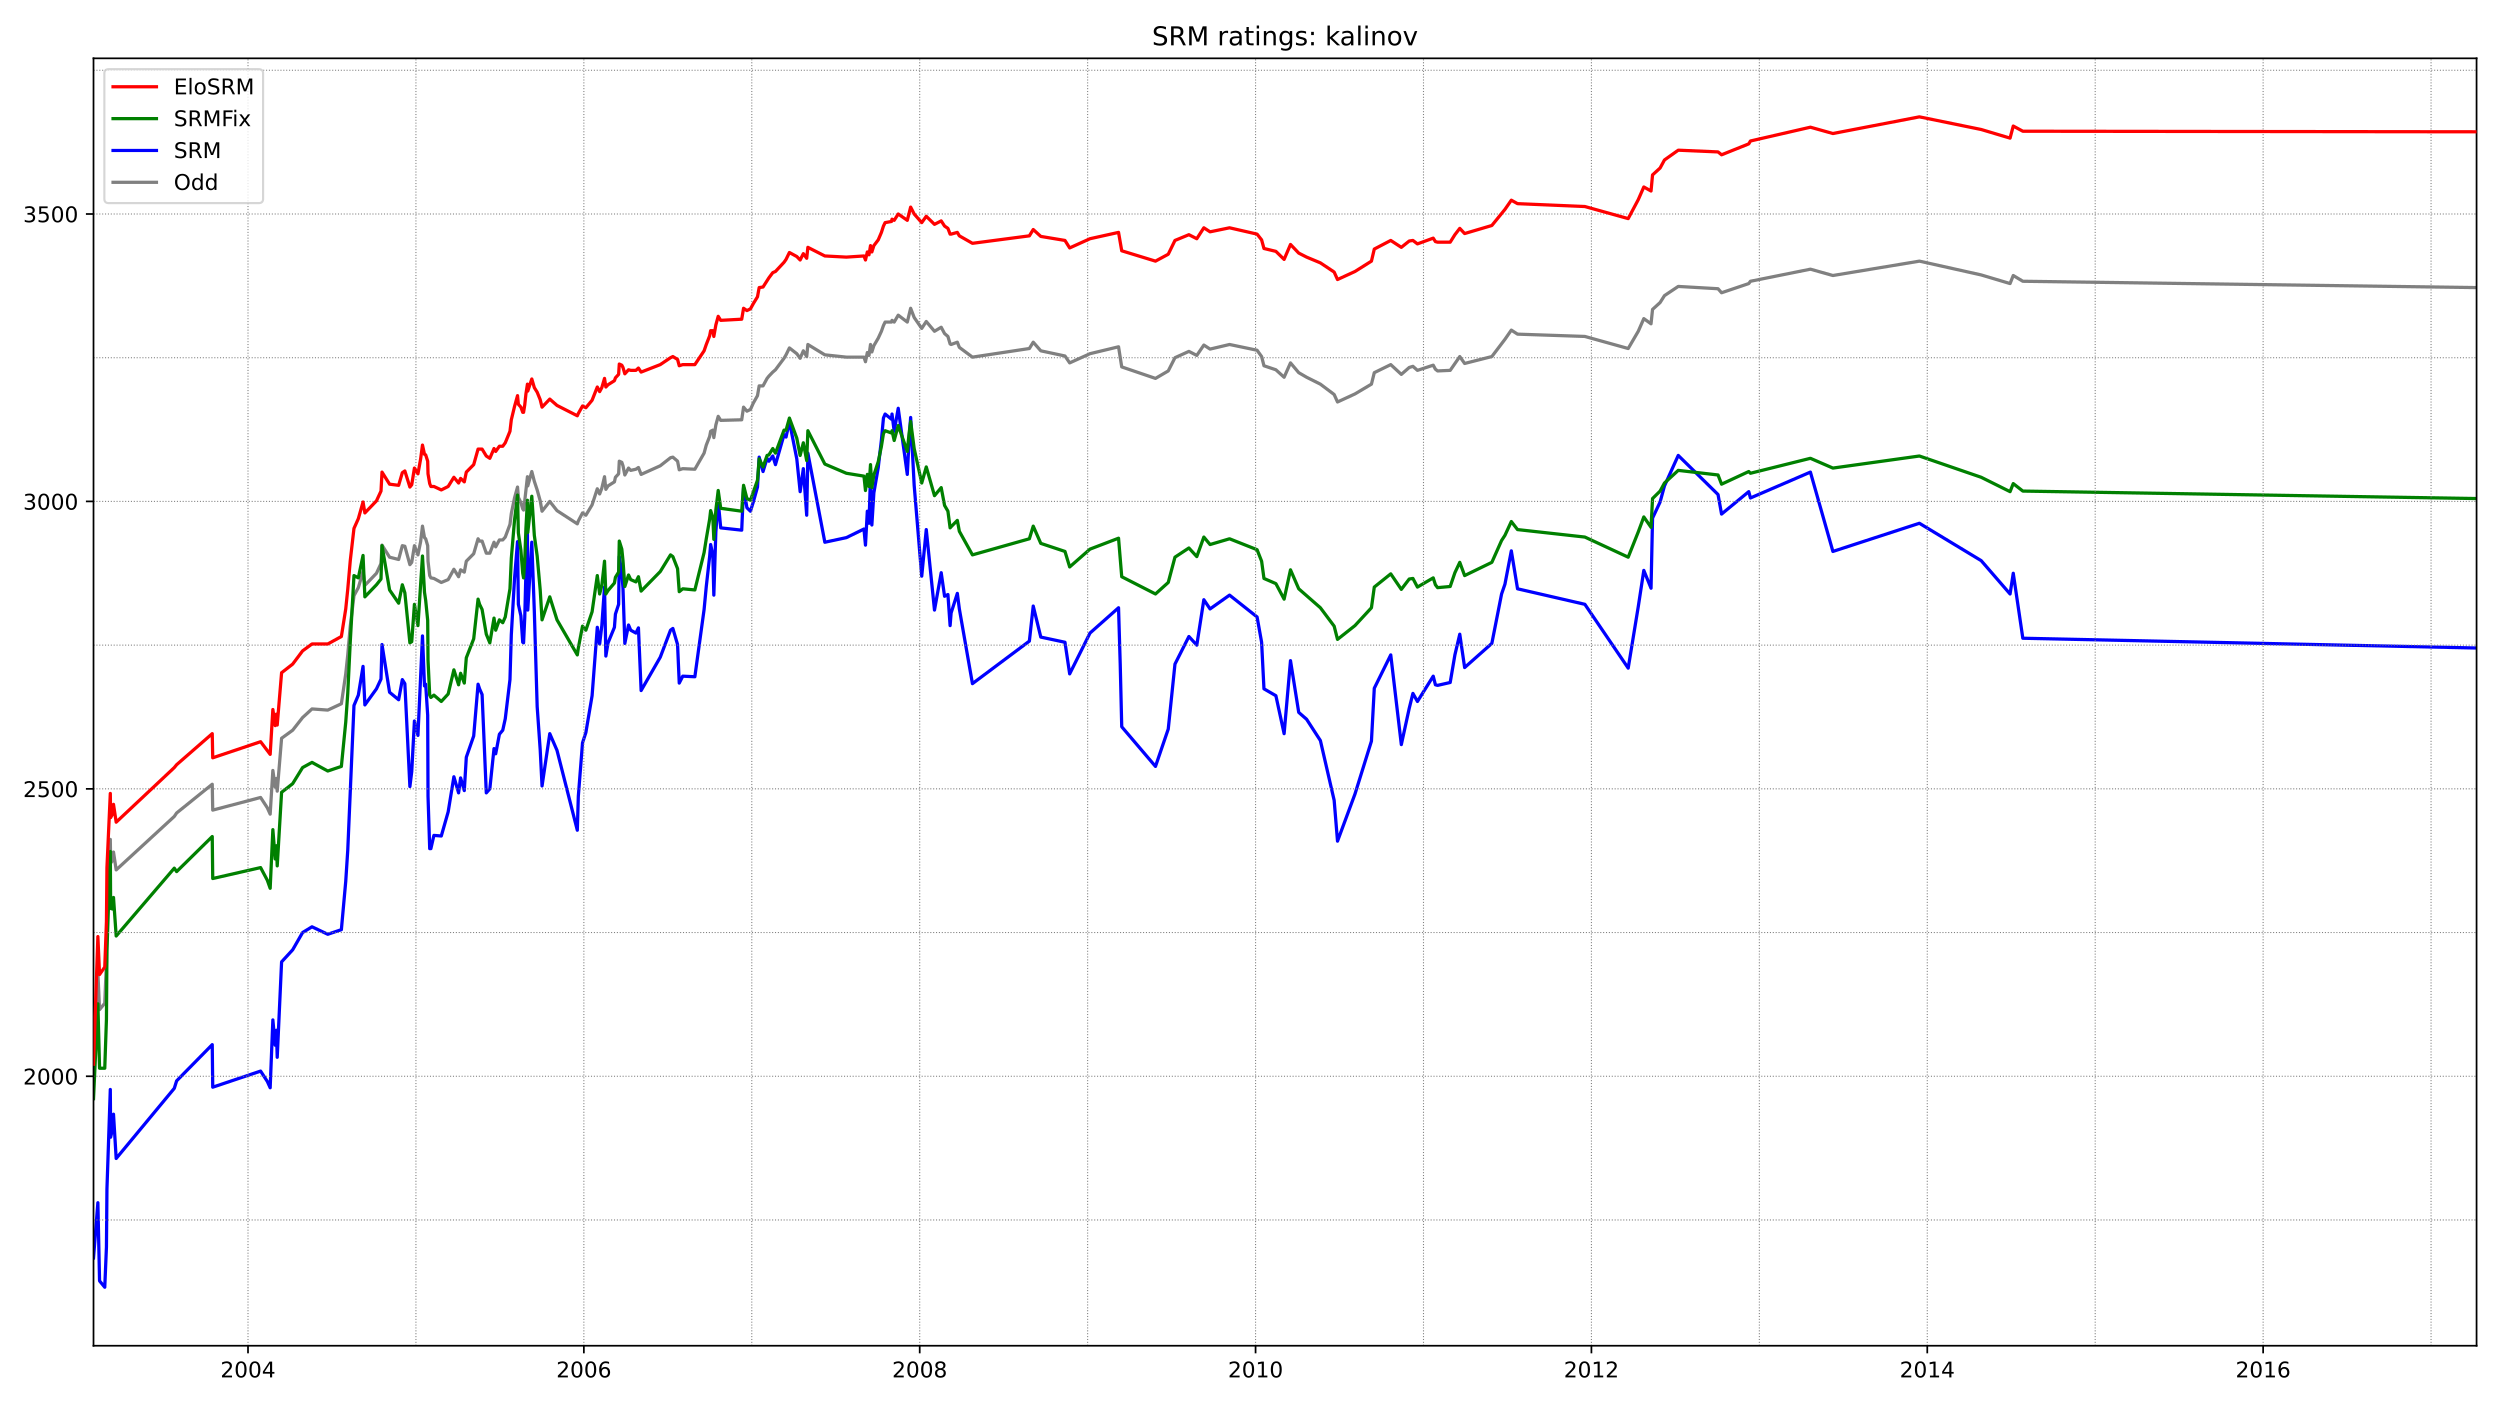 <?xml version="1.0" encoding="utf-8" standalone="no"?>
<!DOCTYPE svg PUBLIC "-//W3C//DTD SVG 1.1//EN"
  "http://www.w3.org/Graphics/SVG/1.1/DTD/svg11.dtd">
<!-- Created with matplotlib (https://matplotlib.org/) -->
<svg height="648pt" version="1.1" viewBox="0 0 1152 648" width="1152pt" xmlns="http://www.w3.org/2000/svg" xmlns:xlink="http://www.w3.org/1999/xlink">
 <defs>
  <style type="text/css">*{stroke-linecap:butt;stroke-linejoin:round;}</style>
 </defs>
 <g id="figure_1">
  <g id="patch_1">
   <path d="M 0 648 
L 1152 648 
L 1152 0 
L 0 0 
z
" style="fill:#ffffff;"/>
  </g>
  <g id="axes_1">
   <g id="patch_2">
    <path d="M 43.09 620.12 
L 1141.2 620.12 
L 1141.2 26.88 
L 43.09 26.88 
z
" style="fill:#ffffff;"/>
   </g>
   <g id="line2d_1">
    <path clip-path="url(#paf751b89f5)" d="M 43.09 497.795 
L 45.102 448.262 
L 45.876 465.214 
L 48.275 462.301 
L 49.048 443.229 
L 49.28 419.919 
L 50.828 386.808 
L 50.983 397.668 
L 51.834 396.609 
L 52.298 392.635 
L 53.536 400.847 
L 80.31 376.212 
L 81.393 374.623 
L 97.798 361.379 
L 98.03 373.299 
L 120.084 367.471 
L 123.179 372.239 
L 124.495 375.153 
L 125.733 355.022 
L 126.816 362.703 
L 127.358 358.73 
L 127.745 364.557 
L 129.756 340.188 
L 134.864 336.479 
L 139.429 330.652 
L 143.762 326.679 
L 151.036 327.208 
L 157.304 324.295 
L 159.316 310.521 
L 160.244 301.779 
L 161.405 288.535 
L 163.108 274.496 
L 165.119 270.788 
L 167.286 263.371 
L 168.137 269.728 
L 173.477 264.165 
L 175.566 259.662 
L 176.03 251.186 
L 179.512 256.749 
L 183.691 257.808 
L 185.393 251.451 
L 186.554 251.716 
L 188.875 260.192 
L 189.726 259.133 
L 190.965 251.451 
L 192.59 255.689 
L 193.828 249.597 
L 194.679 242.445 
L 195.607 247.742 
L 196.149 248.272 
L 197.078 251.451 
L 197.232 258.603 
L 198.006 265.225 
L 198.548 266.284 
L 199.941 266.549 
L 203.346 268.404 
L 206.518 267.079 
L 209.149 262.311 
L 211.316 265.755 
L 212.244 262.576 
L 213.947 263.636 
L 214.875 258.603 
L 218.28 255.159 
L 220.292 248.272 
L 220.988 249.332 
L 222.149 249.332 
L 224.084 254.894 
L 225.709 254.894 
L 227.643 249.862 
L 228.417 251.981 
L 230.119 248.802 
L 231.667 248.802 
L 232.828 247.478 
L 234.994 241.65 
L 235.613 236.617 
L 237.084 229.465 
L 238.476 224.432 
L 238.863 229.2 
L 240.024 231.584 
L 240.875 234.498 
L 241.262 235.028 
L 241.804 230.79 
L 243.042 219.664 
L 243.197 223.903 
L 245.054 217.28 
L 246.214 221.784 
L 247.53 225.757 
L 248.923 230.79 
L 249.774 235.558 
L 253.333 231.055 
L 256.661 235.293 
L 266.024 241.385 
L 266.488 240.061 
L 268.423 236.352 
L 269.97 237.412 
L 272.833 232.644 
L 275.232 225.227 
L 276.316 227.611 
L 277.321 224.962 
L 278.56 219.664 
L 279.179 225.492 
L 280.185 223.903 
L 283.125 222.048 
L 283.589 219.929 
L 285.06 218.34 
L 285.369 212.513 
L 286.53 213.042 
L 287.071 214.632 
L 287.923 218.87 
L 289.625 215.691 
L 290.631 216.751 
L 293.03 216.221 
L 294.19 215.426 
L 295.429 218.605 
L 304.25 214.632 
L 308.97 210.923 
L 310.054 210.658 
L 312.22 212.513 
L 312.994 216.486 
L 314.619 215.956 
L 320.19 216.221 
L 324.446 208.804 
L 325.452 205.096 
L 327 201.122 
L 327.464 198.738 
L 328.47 198.209 
L 328.934 201.652 
L 329.863 195.825 
L 330.946 191.851 
L 332.107 193.706 
L 341.78 193.441 
L 342.631 187.613 
L 344.178 189.467 
L 345.803 188.673 
L 347.119 185.759 
L 349.053 182.315 
L 349.827 177.812 
L 351.607 177.812 
L 353.464 174.369 
L 354.315 173.309 
L 356.095 171.455 
L 357.333 170.396 
L 361.28 165.098 
L 362.208 163.509 
L 363.756 160.33 
L 367.161 162.979 
L 368.708 165.098 
L 370.178 161.654 
L 371.726 164.303 
L 372.268 158.741 
L 380.083 163.509 
L 389.988 164.568 
L 398.113 164.568 
L 398.809 166.687 
L 399.66 162.449 
L 400.434 163.773 
L 401.131 158.741 
L 401.75 162.184 
L 402.678 159.27 
L 404.69 155.827 
L 406.16 152.648 
L 407.089 149.999 
L 407.863 148.41 
L 410.803 148.41 
L 411.035 147.615 
L 412.041 148.41 
L 413.898 145.231 
L 418.077 148.41 
L 419.625 142.053 
L 421.25 146.291 
L 424.732 151.324 
L 426.821 148.145 
L 430.613 152.648 
L 433.708 150.794 
L 435.256 153.708 
L 436.803 155.032 
L 437.809 158.476 
L 438.273 158.741 
L 441.136 157.681 
L 442.065 160.065 
L 448.101 164.568 
L 474.333 160.595 
L 476.113 157.681 
L 479.595 161.654 
L 490.738 164.038 
L 492.904 167.217 
L 502.267 162.979 
L 515.422 159.8 
L 516.892 169.071 
L 532.446 174.369 
L 538.327 170.925 
L 541.422 164.833 
L 547.845 161.919 
L 551.481 163.773 
L 554.731 159.005 
L 557.595 160.86 
L 566.571 158.741 
L 579.261 161.389 
L 581.35 164.303 
L 582.434 168.541 
L 587.928 170.396 
L 591.719 173.839 
L 594.66 167.217 
L 598.452 171.72 
L 602.088 173.839 
L 608.434 177.018 
L 614.779 181.786 
L 616.326 185.229 
L 624.374 181.521 
L 631.957 177.018 
L 633.273 171.72 
L 640.856 168.012 
L 645.731 172.515 
L 649.368 169.336 
L 651.07 168.806 
L 653.16 170.66 
L 660.433 168.276 
L 661.439 170.131 
L 662.445 170.925 
L 668.249 170.66 
L 672.66 164.303 
L 674.904 167.482 
L 687.439 164.303 
L 693.475 156.357 
L 696.416 152.118 
L 699.279 153.973 
L 730.308 155.032 
L 750.273 160.595 
L 754.915 152.648 
L 757.469 146.821 
L 760.796 149.205 
L 761.493 142.582 
L 764.975 139.404 
L 766.987 136.225 
L 773.332 131.987 
L 791.671 133.047 
L 793.296 134.901 
L 805.832 130.663 
L 806.606 129.603 
L 834.231 124.04 
L 844.6 126.954 
L 884.451 120.332 
L 912.927 126.689 
L 926.236 130.663 
L 927.707 126.954 
L 932.117 129.603 
L 1141.2 132.517 
L 1141.2 132.517 
" style="fill:none;stroke:#808080;stroke-linecap:square;stroke-width:1.5;"/>
   </g>
   <g id="line2d_2">
    <path clip-path="url(#paf751b89f5)" d="M 43.09 579.645 
L 45.102 554.216 
L 45.876 590.241 
L 48.275 593.155 
L 49.048 574.612 
L 49.28 547.859 
L 50.828 502.034 
L 50.983 524.019 
L 51.834 520.311 
L 52.298 513.424 
L 53.536 533.82 
L 80.31 501.504 
L 81.393 498.06 
L 97.798 481.372 
L 98.03 500.974 
L 120.084 493.557 
L 123.179 498.325 
L 124.495 501.239 
L 125.733 469.982 
L 126.816 481.637 
L 127.358 474.75 
L 127.745 487.2 
L 129.756 443.229 
L 134.864 437.666 
L 139.429 429.72 
L 143.762 427.071 
L 151.036 430.514 
L 157.304 428.395 
L 159.316 406.145 
L 160.244 391.841 
L 163.108 325.089 
L 165.119 320.321 
L 167.286 307.077 
L 168.137 324.824 
L 173.477 317.408 
L 175.566 312.905 
L 176.03 297.011 
L 179.512 318.997 
L 183.691 322.44 
L 185.393 313.169 
L 186.554 315.024 
L 188.875 362.438 
L 189.726 355.551 
L 190.965 332.241 
L 192.59 338.863 
L 194.679 293.038 
L 195.607 316.083 
L 196.149 315.289 
L 197.078 329.592 
L 197.232 366.941 
L 198.006 391.046 
L 198.548 391.046 
L 199.941 384.954 
L 203.346 385.219 
L 206.518 374.093 
L 209.149 357.935 
L 211.316 365.352 
L 212.244 358.465 
L 213.947 364.293 
L 214.875 348.929 
L 218.28 339.128 
L 220.292 315.289 
L 220.988 317.408 
L 222.149 320.056 
L 224.084 365.352 
L 225.709 363.498 
L 227.643 344.956 
L 228.417 347.34 
L 230.119 338.334 
L 231.667 336.479 
L 232.828 331.182 
L 234.994 313.169 
L 235.613 292.508 
L 237.084 266.814 
L 238.476 249.597 
L 238.863 278.469 
L 240.024 283.767 
L 240.875 295.952 
L 241.262 296.217 
L 241.804 284.562 
L 242.345 263.636 
L 243.042 245.094 
L 243.197 281.118 
L 245.054 249.862 
L 246.214 281.648 
L 247.53 325.619 
L 248.923 345.486 
L 249.774 362.173 
L 253.333 338.069 
L 256.661 345.75 
L 266.024 382.57 
L 266.488 366.941 
L 268.423 342.307 
L 269.97 337.539 
L 272.833 320.586 
L 275.232 289.065 
L 276.316 296.746 
L 277.321 288.27 
L 278.56 270.523 
L 279.179 302.309 
L 280.185 296.217 
L 283.125 289.065 
L 283.589 282.972 
L 285.06 278.469 
L 285.369 256.484 
L 286.53 263.901 
L 287.071 271.052 
L 287.923 296.482 
L 289.625 288.005 
L 290.631 290.389 
L 293.03 291.714 
L 294.19 289.33 
L 295.429 318.202 
L 304.25 302.839 
L 308.97 290.389 
L 310.054 289.595 
L 312.22 297.011 
L 312.994 314.759 
L 314.619 311.58 
L 320.19 311.845 
L 324.446 280.853 
L 325.452 270.258 
L 327 256.484 
L 327.464 250.921 
L 328.47 255.689 
L 328.934 274.231 
L 329.863 245.094 
L 330.946 231.055 
L 332.107 243.239 
L 341.78 244.299 
L 342.631 224.697 
L 344.178 233.968 
L 345.803 235.558 
L 347.119 231.319 
L 349.053 224.432 
L 349.827 210.658 
L 351.607 217.28 
L 353.464 211.188 
L 354.315 212.513 
L 356.095 210.129 
L 357.333 214.102 
L 361.28 200.328 
L 362.208 201.387 
L 363.756 194.235 
L 367.161 211.453 
L 368.708 226.552 
L 370.178 215.956 
L 371.726 237.412 
L 372.268 208.804 
L 380.083 249.862 
L 389.988 247.742 
L 398.113 243.769 
L 398.809 251.186 
L 399.66 235.558 
L 400.434 241.12 
L 401.131 219.4 
L 401.75 241.915 
L 402.678 227.081 
L 404.69 215.426 
L 406.16 202.712 
L 407.089 192.646 
L 407.863 190.792 
L 410.803 193.176 
L 411.035 190.792 
L 412.041 198.738 
L 413.898 188.143 
L 418.077 218.605 
L 418.928 202.447 
L 419.625 192.381 
L 421.25 223.638 
L 424.732 265.49 
L 426.821 244.034 
L 430.613 281.118 
L 433.708 263.901 
L 435.256 274.761 
L 436.803 273.966 
L 437.809 288.27 
L 438.273 282.443 
L 441.136 273.436 
L 442.065 280.588 
L 448.101 315.024 
L 474.333 295.422 
L 476.113 279.264 
L 479.595 293.568 
L 490.738 295.952 
L 492.904 310.521 
L 502.267 291.714 
L 515.422 280.059 
L 516.196 306.017 
L 516.892 334.89 
L 532.446 353.167 
L 538.327 335.95 
L 541.422 306.017 
L 547.845 293.303 
L 551.481 297.276 
L 554.731 276.35 
L 557.595 280.588 
L 566.571 274.231 
L 579.261 284.297 
L 581.35 295.952 
L 582.434 317.408 
L 587.928 320.586 
L 591.719 338.069 
L 594.66 304.428 
L 598.452 328.268 
L 602.088 331.447 
L 608.434 341.247 
L 614.779 368.796 
L 616.326 387.603 
L 624.374 365.882 
L 631.957 341.512 
L 633.273 317.143 
L 640.856 301.779 
L 645.731 343.102 
L 649.368 326.414 
L 651.07 319.527 
L 653.16 323.235 
L 660.433 311.58 
L 661.439 315.553 
L 662.445 315.818 
L 668.249 314.494 
L 670.416 301.779 
L 672.66 292.243 
L 674.904 307.607 
L 687.439 296.482 
L 691.927 273.701 
L 693.475 269.198 
L 696.416 253.835 
L 699.279 271.317 
L 730.308 278.469 
L 750.273 307.872 
L 754.915 279.529 
L 757.469 262.841 
L 760.796 271.052 
L 761.493 238.736 
L 764.975 231.319 
L 766.987 223.903 
L 773.332 209.864 
L 791.671 227.876 
L 793.296 236.882 
L 805.832 226.552 
L 806.606 229.465 
L 834.231 217.545 
L 844.6 254.1 
L 884.451 241.12 
L 912.927 258.338 
L 926.236 273.701 
L 927.707 264.165 
L 932.117 294.098 
L 1141.2 298.601 
L 1141.2 298.601 
" style="fill:none;stroke:#0000ff;stroke-linecap:square;stroke-width:1.5;"/>
   </g>
   <g id="matplotlib.axis_1">
    <g id="xtick_1">
     <g id="line2d_3">
      <defs>
       <path d="M 0 0 
L 0 3.5 
" id="m5def140d52" style="stroke:#000000;stroke-width:0.8;"/>
      </defs>
      <g>
       <use style="stroke:#000000;stroke-width:0.8;" x="114.28" xlink:href="#m5def140d52" y="620.12"/>
      </g>
     </g>
     <g id="text_1">
      <!-- 2004 -->
      <g transform="translate(101.555 634.718)scale(0.1 -0.1)">
       <defs>
        <path d="M 19.188 8.297 
L 53.609 8.297 
L 53.609 0 
L 7.328 0 
L 7.328 8.297 
Q 12.938 14.109 22.625 23.891 
Q 32.328 33.688 34.812 36.531 
Q 39.547 41.844 41.422 45.531 
Q 43.312 49.219 43.312 52.781 
Q 43.312 58.594 39.234 62.25 
Q 35.156 65.922 28.609 65.922 
Q 23.969 65.922 18.812 64.312 
Q 13.672 62.703 7.812 59.422 
L 7.812 69.391 
Q 13.766 71.781 18.938 73 
Q 24.125 74.219 28.422 74.219 
Q 39.75 74.219 46.484 68.547 
Q 53.219 62.891 53.219 53.422 
Q 53.219 48.922 51.531 44.891 
Q 49.859 40.875 45.406 35.406 
Q 44.188 33.984 37.641 27.219 
Q 31.109 20.453 19.188 8.297 
z
" id="DejaVuSans-50"/>
        <path d="M 31.781 66.406 
Q 24.172 66.406 20.328 58.906 
Q 16.5 51.422 16.5 36.375 
Q 16.5 21.391 20.328 13.891 
Q 24.172 6.391 31.781 6.391 
Q 39.453 6.391 43.281 13.891 
Q 47.125 21.391 47.125 36.375 
Q 47.125 51.422 43.281 58.906 
Q 39.453 66.406 31.781 66.406 
z
M 31.781 74.219 
Q 44.047 74.219 50.516 64.516 
Q 56.984 54.828 56.984 36.375 
Q 56.984 17.969 50.516 8.266 
Q 44.047 -1.422 31.781 -1.422 
Q 19.531 -1.422 13.062 8.266 
Q 6.594 17.969 6.594 36.375 
Q 6.594 54.828 13.062 64.516 
Q 19.531 74.219 31.781 74.219 
z
" id="DejaVuSans-48"/>
        <path d="M 37.797 64.312 
L 12.891 25.391 
L 37.797 25.391 
z
M 35.203 72.906 
L 47.609 72.906 
L 47.609 25.391 
L 58.016 25.391 
L 58.016 17.188 
L 47.609 17.188 
L 47.609 0 
L 37.797 0 
L 37.797 17.188 
L 4.891 17.188 
L 4.891 26.703 
z
" id="DejaVuSans-52"/>
       </defs>
       <use xlink:href="#DejaVuSans-50"/>
       <use x="63.623" xlink:href="#DejaVuSans-48"/>
       <use x="127.246" xlink:href="#DejaVuSans-48"/>
       <use x="190.869" xlink:href="#DejaVuSans-52"/>
      </g>
     </g>
    </g>
    <g id="xtick_2">
     <g id="line2d_4">
      <g>
       <use style="stroke:#000000;stroke-width:0.8;" x="269.042" xlink:href="#m5def140d52" y="620.12"/>
      </g>
     </g>
     <g id="text_2">
      <!-- 2006 -->
      <g transform="translate(256.317 634.718)scale(0.1 -0.1)">
       <defs>
        <path d="M 33.016 40.375 
Q 26.375 40.375 22.484 35.828 
Q 18.609 31.297 18.609 23.391 
Q 18.609 15.531 22.484 10.953 
Q 26.375 6.391 33.016 6.391 
Q 39.656 6.391 43.531 10.953 
Q 47.406 15.531 47.406 23.391 
Q 47.406 31.297 43.531 35.828 
Q 39.656 40.375 33.016 40.375 
z
M 52.594 71.297 
L 52.594 62.312 
Q 48.875 64.062 45.094 64.984 
Q 41.312 65.922 37.594 65.922 
Q 27.828 65.922 22.672 59.328 
Q 17.531 52.734 16.797 39.406 
Q 19.672 43.656 24.016 45.922 
Q 28.375 48.188 33.594 48.188 
Q 44.578 48.188 50.953 41.516 
Q 57.328 34.859 57.328 23.391 
Q 57.328 12.156 50.688 5.359 
Q 44.047 -1.422 33.016 -1.422 
Q 20.359 -1.422 13.672 8.266 
Q 6.984 17.969 6.984 36.375 
Q 6.984 53.656 15.188 63.938 
Q 23.391 74.219 37.203 74.219 
Q 40.922 74.219 44.703 73.484 
Q 48.484 72.75 52.594 71.297 
z
" id="DejaVuSans-54"/>
       </defs>
       <use xlink:href="#DejaVuSans-50"/>
       <use x="63.623" xlink:href="#DejaVuSans-48"/>
       <use x="127.246" xlink:href="#DejaVuSans-48"/>
       <use x="190.869" xlink:href="#DejaVuSans-54"/>
      </g>
     </g>
    </g>
    <g id="xtick_3">
     <g id="line2d_5">
      <g>
       <use style="stroke:#000000;stroke-width:0.8;" x="423.803" xlink:href="#m5def140d52" y="620.12"/>
      </g>
     </g>
     <g id="text_3">
      <!-- 2008 -->
      <g transform="translate(411.078 634.718)scale(0.1 -0.1)">
       <defs>
        <path d="M 31.781 34.625 
Q 24.75 34.625 20.719 30.859 
Q 16.703 27.094 16.703 20.516 
Q 16.703 13.922 20.719 10.156 
Q 24.75 6.391 31.781 6.391 
Q 38.812 6.391 42.859 10.172 
Q 46.922 13.969 46.922 20.516 
Q 46.922 27.094 42.891 30.859 
Q 38.875 34.625 31.781 34.625 
z
M 21.922 38.812 
Q 15.578 40.375 12.031 44.719 
Q 8.5 49.078 8.5 55.328 
Q 8.5 64.062 14.719 69.141 
Q 20.953 74.219 31.781 74.219 
Q 42.672 74.219 48.875 69.141 
Q 55.078 64.062 55.078 55.328 
Q 55.078 49.078 51.531 44.719 
Q 48 40.375 41.703 38.812 
Q 48.828 37.156 52.797 32.312 
Q 56.781 27.484 56.781 20.516 
Q 56.781 9.906 50.312 4.234 
Q 43.844 -1.422 31.781 -1.422 
Q 19.734 -1.422 13.25 4.234 
Q 6.781 9.906 6.781 20.516 
Q 6.781 27.484 10.781 32.312 
Q 14.797 37.156 21.922 38.812 
z
M 18.312 54.391 
Q 18.312 48.734 21.844 45.562 
Q 25.391 42.391 31.781 42.391 
Q 38.141 42.391 41.719 45.562 
Q 45.312 48.734 45.312 54.391 
Q 45.312 60.062 41.719 63.234 
Q 38.141 66.406 31.781 66.406 
Q 25.391 66.406 21.844 63.234 
Q 18.312 60.062 18.312 54.391 
z
" id="DejaVuSans-56"/>
       </defs>
       <use xlink:href="#DejaVuSans-50"/>
       <use x="63.623" xlink:href="#DejaVuSans-48"/>
       <use x="127.246" xlink:href="#DejaVuSans-48"/>
       <use x="190.869" xlink:href="#DejaVuSans-56"/>
      </g>
     </g>
    </g>
    <g id="xtick_4">
     <g id="line2d_6">
      <g>
       <use style="stroke:#000000;stroke-width:0.8;" x="578.565" xlink:href="#m5def140d52" y="620.12"/>
      </g>
     </g>
     <g id="text_4">
      <!-- 2010 -->
      <g transform="translate(565.84 634.718)scale(0.1 -0.1)">
       <defs>
        <path d="M 12.406 8.297 
L 28.516 8.297 
L 28.516 63.922 
L 10.984 60.406 
L 10.984 69.391 
L 28.422 72.906 
L 38.281 72.906 
L 38.281 8.297 
L 54.391 8.297 
L 54.391 0 
L 12.406 0 
z
" id="DejaVuSans-49"/>
       </defs>
       <use xlink:href="#DejaVuSans-50"/>
       <use x="63.623" xlink:href="#DejaVuSans-48"/>
       <use x="127.246" xlink:href="#DejaVuSans-49"/>
       <use x="190.869" xlink:href="#DejaVuSans-48"/>
      </g>
     </g>
    </g>
    <g id="xtick_5">
     <g id="line2d_7">
      <g>
       <use style="stroke:#000000;stroke-width:0.8;" x="733.326" xlink:href="#m5def140d52" y="620.12"/>
      </g>
     </g>
     <g id="text_5">
      <!-- 2012 -->
      <g transform="translate(720.601 634.718)scale(0.1 -0.1)">
       <use xlink:href="#DejaVuSans-50"/>
       <use x="63.623" xlink:href="#DejaVuSans-48"/>
       <use x="127.246" xlink:href="#DejaVuSans-49"/>
       <use x="190.869" xlink:href="#DejaVuSans-50"/>
      </g>
     </g>
    </g>
    <g id="xtick_6">
     <g id="line2d_8">
      <g>
       <use style="stroke:#000000;stroke-width:0.8;" x="888.088" xlink:href="#m5def140d52" y="620.12"/>
      </g>
     </g>
     <g id="text_6">
      <!-- 2014 -->
      <g transform="translate(875.363 634.718)scale(0.1 -0.1)">
       <use xlink:href="#DejaVuSans-50"/>
       <use x="63.623" xlink:href="#DejaVuSans-48"/>
       <use x="127.246" xlink:href="#DejaVuSans-49"/>
       <use x="190.869" xlink:href="#DejaVuSans-52"/>
      </g>
     </g>
    </g>
    <g id="xtick_7">
     <g id="line2d_9">
      <g>
       <use style="stroke:#000000;stroke-width:0.8;" x="1042.849" xlink:href="#m5def140d52" y="620.12"/>
      </g>
     </g>
     <g id="text_7">
      <!-- 2016 -->
      <g transform="translate(1030.124 634.718)scale(0.1 -0.1)">
       <use xlink:href="#DejaVuSans-50"/>
       <use x="63.623" xlink:href="#DejaVuSans-48"/>
       <use x="127.246" xlink:href="#DejaVuSans-49"/>
       <use x="190.869" xlink:href="#DejaVuSans-54"/>
      </g>
     </g>
    </g>
   </g>
   <g id="matplotlib.axis_2">
    <g id="ytick_1">
     <g id="line2d_10">
      <defs>
       <path d="M 0 0 
L -3.5 0 
" id="mfe697f2882" style="stroke:#000000;stroke-width:0.8;"/>
      </defs>
      <g>
       <use style="stroke:#000000;stroke-width:0.8;" x="43.09" xlink:href="#mfe697f2882" y="495.941"/>
      </g>
     </g>
     <g id="text_8">
      <!-- 2000 -->
      <g transform="translate(10.64 499.74)scale(0.1 -0.1)">
       <use xlink:href="#DejaVuSans-50"/>
       <use x="63.623" xlink:href="#DejaVuSans-48"/>
       <use x="127.246" xlink:href="#DejaVuSans-48"/>
       <use x="190.869" xlink:href="#DejaVuSans-48"/>
      </g>
     </g>
    </g>
    <g id="ytick_2">
     <g id="line2d_11">
      <g>
       <use style="stroke:#000000;stroke-width:0.8;" x="43.09" xlink:href="#mfe697f2882" y="363.498"/>
      </g>
     </g>
     <g id="text_9">
      <!-- 2500 -->
      <g transform="translate(10.64 367.297)scale(0.1 -0.1)">
       <defs>
        <path d="M 10.797 72.906 
L 49.516 72.906 
L 49.516 64.594 
L 19.828 64.594 
L 19.828 46.734 
Q 21.969 47.469 24.109 47.828 
Q 26.266 48.188 28.422 48.188 
Q 40.625 48.188 47.75 41.5 
Q 54.891 34.812 54.891 23.391 
Q 54.891 11.625 47.562 5.094 
Q 40.234 -1.422 26.906 -1.422 
Q 22.312 -1.422 17.547 -0.641 
Q 12.797 0.141 7.719 1.703 
L 7.719 11.625 
Q 12.109 9.234 16.797 8.062 
Q 21.484 6.891 26.703 6.891 
Q 35.156 6.891 40.078 11.328 
Q 45.016 15.766 45.016 23.391 
Q 45.016 31 40.078 35.438 
Q 35.156 39.891 26.703 39.891 
Q 22.75 39.891 18.812 39.016 
Q 14.891 38.141 10.797 36.281 
z
" id="DejaVuSans-53"/>
       </defs>
       <use xlink:href="#DejaVuSans-50"/>
       <use x="63.623" xlink:href="#DejaVuSans-53"/>
       <use x="127.246" xlink:href="#DejaVuSans-48"/>
       <use x="190.869" xlink:href="#DejaVuSans-48"/>
      </g>
     </g>
    </g>
    <g id="ytick_3">
     <g id="line2d_12">
      <g>
       <use style="stroke:#000000;stroke-width:0.8;" x="43.09" xlink:href="#mfe697f2882" y="231.055"/>
      </g>
     </g>
     <g id="text_10">
      <!-- 3000 -->
      <g transform="translate(10.64 234.854)scale(0.1 -0.1)">
       <defs>
        <path d="M 40.578 39.312 
Q 47.656 37.797 51.625 33 
Q 55.609 28.219 55.609 21.188 
Q 55.609 10.406 48.188 4.484 
Q 40.766 -1.422 27.094 -1.422 
Q 22.516 -1.422 17.656 -0.516 
Q 12.797 0.391 7.625 2.203 
L 7.625 11.719 
Q 11.719 9.328 16.594 8.109 
Q 21.484 6.891 26.812 6.891 
Q 36.078 6.891 40.938 10.547 
Q 45.797 14.203 45.797 21.188 
Q 45.797 27.641 41.281 31.266 
Q 36.766 34.906 28.719 34.906 
L 20.219 34.906 
L 20.219 43.016 
L 29.109 43.016 
Q 36.375 43.016 40.234 45.922 
Q 44.094 48.828 44.094 54.297 
Q 44.094 59.906 40.109 62.906 
Q 36.141 65.922 28.719 65.922 
Q 24.656 65.922 20.016 65.031 
Q 15.375 64.156 9.812 62.312 
L 9.812 71.094 
Q 15.438 72.656 20.344 73.438 
Q 25.25 74.219 29.594 74.219 
Q 40.828 74.219 47.359 69.109 
Q 53.906 64.016 53.906 55.328 
Q 53.906 49.266 50.438 45.094 
Q 46.969 40.922 40.578 39.312 
z
" id="DejaVuSans-51"/>
       </defs>
       <use xlink:href="#DejaVuSans-51"/>
       <use x="63.623" xlink:href="#DejaVuSans-48"/>
       <use x="127.246" xlink:href="#DejaVuSans-48"/>
       <use x="190.869" xlink:href="#DejaVuSans-48"/>
      </g>
     </g>
    </g>
    <g id="ytick_4">
     <g id="line2d_13">
      <g>
       <use style="stroke:#000000;stroke-width:0.8;" x="43.09" xlink:href="#mfe697f2882" y="98.611"/>
      </g>
     </g>
     <g id="text_11">
      <!-- 3500 -->
      <g transform="translate(10.64 102.411)scale(0.1 -0.1)">
       <use xlink:href="#DejaVuSans-51"/>
       <use x="63.623" xlink:href="#DejaVuSans-53"/>
       <use x="127.246" xlink:href="#DejaVuSans-48"/>
       <use x="190.869" xlink:href="#DejaVuSans-48"/>
      </g>
     </g>
    </g>
   </g>
   <g id="line2d_14">
    <path clip-path="url(#paf751b89f5)" d="M 43.09 506.272 
L 45.102 462.565 
L 45.876 492.233 
L 48.275 492.233 
L 49.048 469.717 
L 49.28 438.196 
L 50.828 392.371 
L 50.983 418.594 
L 51.834 418.859 
L 52.298 413.561 
L 53.536 431.309 
L 80.31 400.052 
L 81.393 401.642 
L 97.798 385.483 
L 98.03 404.82 
L 120.084 399.787 
L 123.179 405.615 
L 124.495 409.323 
L 125.733 382.305 
L 126.816 395.814 
L 127.358 389.722 
L 127.745 398.993 
L 129.756 365.087 
L 134.864 361.114 
L 139.429 353.697 
L 143.762 351.313 
L 151.036 355.286 
L 157.304 353.167 
L 159.316 332.771 
L 160.244 319.527 
L 161.405 295.687 
L 163.108 265.225 
L 165.119 266.284 
L 167.286 255.954 
L 168.137 275.026 
L 173.477 269.463 
L 175.566 266.814 
L 176.03 251.451 
L 179.512 271.847 
L 183.691 277.94 
L 185.393 269.463 
L 186.554 273.172 
L 188.875 296.217 
L 189.726 295.687 
L 190.965 278.469 
L 192.59 288.27 
L 194.679 256.219 
L 195.607 272.907 
L 196.149 276.615 
L 197.078 285.886 
L 197.232 304.163 
L 198.006 320.321 
L 198.548 321.381 
L 199.941 320.321 
L 203.346 323.235 
L 206.518 319.792 
L 209.149 308.666 
L 211.316 315.553 
L 212.244 310.256 
L 213.947 314.759 
L 214.875 303.104 
L 218.28 294.362 
L 220.292 276.085 
L 220.988 278.469 
L 222.149 280.853 
L 224.084 292.243 
L 225.709 296.217 
L 227.643 284.827 
L 228.417 290.389 
L 230.119 285.621 
L 231.667 286.946 
L 232.828 284.297 
L 234.994 271.317 
L 235.613 257.278 
L 237.084 239.796 
L 238.476 228.141 
L 238.863 245.623 
L 240.024 253.57 
L 240.875 264.165 
L 241.262 266.284 
L 241.804 258.338 
L 242.345 243.504 
L 243.042 230.525 
L 243.197 245.358 
L 245.054 228.671 
L 246.214 246.683 
L 247.53 256.219 
L 248.923 271.847 
L 249.774 285.621 
L 253.333 275.026 
L 256.661 285.621 
L 266.024 301.779 
L 266.488 298.601 
L 268.423 288.535 
L 269.97 290.389 
L 272.833 281.913 
L 275.232 265.225 
L 276.316 273.701 
L 277.321 269.728 
L 278.56 258.603 
L 279.179 273.701 
L 280.185 272.112 
L 283.125 268.668 
L 283.589 266.02 
L 285.06 263.636 
L 285.369 249.332 
L 286.53 253.04 
L 287.071 258.338 
L 287.923 270.258 
L 289.625 264.96 
L 290.631 267.079 
L 293.03 268.139 
L 294.19 265.755 
L 295.429 272.377 
L 304.25 263.371 
L 308.97 255.689 
L 310.054 256.484 
L 312.22 262.046 
L 312.994 272.642 
L 314.619 271.317 
L 320.19 271.847 
L 324.446 254.629 
L 325.452 248.272 
L 327 239.266 
L 327.464 235.293 
L 328.47 238.471 
L 328.934 248.537 
L 329.863 235.028 
L 330.946 226.022 
L 332.107 234.233 
L 341.78 235.558 
L 342.631 223.638 
L 344.178 229.73 
L 345.803 230.525 
L 349.053 221.254 
L 349.827 211.453 
L 351.607 215.161 
L 353.464 209.864 
L 354.315 209.599 
L 356.095 206.685 
L 357.333 208.804 
L 361.28 198.209 
L 362.208 198.209 
L 363.756 192.646 
L 367.161 201.917 
L 368.708 209.864 
L 370.178 204.036 
L 371.726 212.248 
L 372.268 198.474 
L 380.083 213.837 
L 389.988 218.075 
L 398.113 219.4 
L 398.809 226.022 
L 399.66 218.605 
L 400.434 224.168 
L 401.131 214.102 
L 401.75 224.697 
L 402.678 218.87 
L 404.69 212.777 
L 406.16 205.625 
L 407.089 199.798 
L 407.863 198.474 
L 410.803 199.533 
L 411.035 198.474 
L 412.041 202.977 
L 413.898 196.09 
L 418.077 208.009 
L 418.928 199.533 
L 419.625 194.235 
L 421.25 206.685 
L 424.732 222.578 
L 426.821 215.161 
L 430.613 228.406 
L 433.708 224.697 
L 435.256 232.909 
L 436.803 235.558 
L 437.809 243.239 
L 438.273 242.71 
L 441.136 239.796 
L 442.065 244.829 
L 448.101 255.689 
L 474.333 248.272 
L 476.113 242.445 
L 479.595 250.391 
L 490.738 254.1 
L 492.904 261.252 
L 502.267 253.04 
L 515.422 248.007 
L 516.892 265.755 
L 532.446 273.701 
L 538.327 268.404 
L 541.422 256.749 
L 547.845 252.51 
L 551.481 256.484 
L 554.731 247.478 
L 557.595 250.921 
L 566.571 248.272 
L 579.261 253.305 
L 581.35 258.603 
L 582.434 266.549 
L 587.928 268.933 
L 591.719 276.085 
L 594.66 262.576 
L 598.452 271.317 
L 608.434 280.059 
L 614.779 288.535 
L 616.326 294.627 
L 624.374 288.27 
L 631.957 280.059 
L 633.273 270.523 
L 640.856 264.43 
L 645.731 271.582 
L 649.368 266.814 
L 651.07 266.549 
L 653.16 270.523 
L 660.433 266.284 
L 661.439 269.463 
L 662.445 270.788 
L 668.249 270.258 
L 670.416 263.901 
L 672.66 259.133 
L 674.904 265.225 
L 687.439 259.133 
L 691.927 249.067 
L 693.475 246.683 
L 696.416 240.326 
L 699.279 244.034 
L 730.308 247.478 
L 750.273 256.749 
L 754.915 245.094 
L 757.469 238.207 
L 760.796 242.974 
L 761.493 229.73 
L 764.975 226.287 
L 766.987 222.578 
L 773.332 216.751 
L 791.671 218.87 
L 793.296 223.108 
L 805.832 217.28 
L 806.606 218.075 
L 834.231 211.188 
L 844.6 215.691 
L 884.451 210.129 
L 912.927 219.929 
L 926.236 226.552 
L 927.707 222.843 
L 932.117 226.287 
L 1141.2 229.73 
L 1141.2 229.73 
" style="fill:none;stroke:#008000;stroke-linecap:square;stroke-width:1.5;"/>
   </g>
   <g id="line2d_15">
    <path clip-path="url(#paf751b89f5)" d="M 43.09 562.163 
L 1141.2 562.163 
" style="fill:none;stroke:#808080;stroke-dasharray:0.5,0.825;stroke-dashoffset:0;stroke-width:0.5;"/>
   </g>
   <g id="line2d_16">
    <path clip-path="url(#paf751b89f5)" d="M 43.09 495.941 
L 1141.2 495.941 
" style="fill:none;stroke:#808080;stroke-dasharray:0.5,0.825;stroke-dashoffset:0;stroke-width:0.5;"/>
   </g>
   <g id="line2d_17">
    <path clip-path="url(#paf751b89f5)" d="M 43.09 429.72 
L 1141.2 429.72 
" style="fill:none;stroke:#808080;stroke-dasharray:0.5,0.825;stroke-dashoffset:0;stroke-width:0.5;"/>
   </g>
   <g id="line2d_18">
    <path clip-path="url(#paf751b89f5)" d="M 43.09 363.498 
L 1141.2 363.498 
" style="fill:none;stroke:#808080;stroke-dasharray:0.5,0.825;stroke-dashoffset:0;stroke-width:0.5;"/>
   </g>
   <g id="line2d_19">
    <path clip-path="url(#paf751b89f5)" d="M 43.09 297.276 
L 1141.2 297.276 
" style="fill:none;stroke:#808080;stroke-dasharray:0.5,0.825;stroke-dashoffset:0;stroke-width:0.5;"/>
   </g>
   <g id="line2d_20">
    <path clip-path="url(#paf751b89f5)" d="M 43.09 231.055 
L 1141.2 231.055 
" style="fill:none;stroke:#808080;stroke-dasharray:0.5,0.825;stroke-dashoffset:0;stroke-width:0.5;"/>
   </g>
   <g id="line2d_21">
    <path clip-path="url(#paf751b89f5)" d="M 43.09 164.833 
L 1141.2 164.833 
" style="fill:none;stroke:#808080;stroke-dasharray:0.5,0.825;stroke-dashoffset:0;stroke-width:0.5;"/>
   </g>
   <g id="line2d_22">
    <path clip-path="url(#paf751b89f5)" d="M 43.09 98.611 
L 1141.2 98.611 
" style="fill:none;stroke:#808080;stroke-dasharray:0.5,0.825;stroke-dashoffset:0;stroke-width:0.5;"/>
   </g>
   <g id="line2d_23">
    <path clip-path="url(#paf751b89f5)" d="M 43.09 32.39 
L 1141.2 32.39 
" style="fill:none;stroke:#808080;stroke-dasharray:0.5,0.825;stroke-dashoffset:0;stroke-width:0.5;"/>
   </g>
   <g id="line2d_24">
    <path clip-path="url(#paf751b89f5)" d="M 114.28 620.12 
L 114.28 26.88 
" style="fill:none;stroke:#808080;stroke-dasharray:0.5,0.825;stroke-dashoffset:0;stroke-width:0.5;"/>
   </g>
   <g id="line2d_25">
    <path clip-path="url(#paf751b89f5)" d="M 191.661 620.12 
L 191.661 26.88 
" style="fill:none;stroke:#808080;stroke-dasharray:0.5,0.825;stroke-dashoffset:0;stroke-width:0.5;"/>
   </g>
   <g id="line2d_26">
    <path clip-path="url(#paf751b89f5)" d="M 269.042 620.12 
L 269.042 26.88 
" style="fill:none;stroke:#808080;stroke-dasharray:0.5,0.825;stroke-dashoffset:0;stroke-width:0.5;"/>
   </g>
   <g id="line2d_27">
    <path clip-path="url(#paf751b89f5)" d="M 346.422 620.12 
L 346.422 26.88 
" style="fill:none;stroke:#808080;stroke-dasharray:0.5,0.825;stroke-dashoffset:0;stroke-width:0.5;"/>
   </g>
   <g id="line2d_28">
    <path clip-path="url(#paf751b89f5)" d="M 423.803 620.12 
L 423.803 26.88 
" style="fill:none;stroke:#808080;stroke-dasharray:0.5,0.825;stroke-dashoffset:0;stroke-width:0.5;"/>
   </g>
   <g id="line2d_29">
    <path clip-path="url(#paf751b89f5)" d="M 501.184 620.12 
L 501.184 26.88 
" style="fill:none;stroke:#808080;stroke-dasharray:0.5,0.825;stroke-dashoffset:0;stroke-width:0.5;"/>
   </g>
   <g id="line2d_30">
    <path clip-path="url(#paf751b89f5)" d="M 578.565 620.12 
L 578.565 26.88 
" style="fill:none;stroke:#808080;stroke-dasharray:0.5,0.825;stroke-dashoffset:0;stroke-width:0.5;"/>
   </g>
   <g id="line2d_31">
    <path clip-path="url(#paf751b89f5)" d="M 655.945 620.12 
L 655.945 26.88 
" style="fill:none;stroke:#808080;stroke-dasharray:0.5,0.825;stroke-dashoffset:0;stroke-width:0.5;"/>
   </g>
   <g id="line2d_32">
    <path clip-path="url(#paf751b89f5)" d="M 733.326 620.12 
L 733.326 26.88 
" style="fill:none;stroke:#808080;stroke-dasharray:0.5,0.825;stroke-dashoffset:0;stroke-width:0.5;"/>
   </g>
   <g id="line2d_33">
    <path clip-path="url(#paf751b89f5)" d="M 810.707 620.12 
L 810.707 26.88 
" style="fill:none;stroke:#808080;stroke-dasharray:0.5,0.825;stroke-dashoffset:0;stroke-width:0.5;"/>
   </g>
   <g id="line2d_34">
    <path clip-path="url(#paf751b89f5)" d="M 888.088 620.12 
L 888.088 26.88 
" style="fill:none;stroke:#808080;stroke-dasharray:0.5,0.825;stroke-dashoffset:0;stroke-width:0.5;"/>
   </g>
   <g id="line2d_35">
    <path clip-path="url(#paf751b89f5)" d="M 965.468 620.12 
L 965.468 26.88 
" style="fill:none;stroke:#808080;stroke-dasharray:0.5,0.825;stroke-dashoffset:0;stroke-width:0.5;"/>
   </g>
   <g id="line2d_36">
    <path clip-path="url(#paf751b89f5)" d="M 1042.849 620.12 
L 1042.849 26.88 
" style="fill:none;stroke:#808080;stroke-dasharray:0.5,0.825;stroke-dashoffset:0;stroke-width:0.5;"/>
   </g>
   <g id="line2d_37">
    <path clip-path="url(#paf751b89f5)" d="M 1120.23 620.12 
L 1120.23 26.88 
" style="fill:none;stroke:#808080;stroke-dasharray:0.5,0.825;stroke-dashoffset:0;stroke-width:0.5;"/>
   </g>
   <g id="patch_3">
    <path d="M 43.09 620.12 
L 43.09 26.88 
" style="fill:none;stroke:#000000;stroke-linecap:square;stroke-linejoin:miter;stroke-width:0.8;"/>
   </g>
   <g id="patch_4">
    <path d="M 1141.2 620.12 
L 1141.2 26.88 
" style="fill:none;stroke:#000000;stroke-linecap:square;stroke-linejoin:miter;stroke-width:0.8;"/>
   </g>
   <g id="patch_5">
    <path d="M 43.09 620.12 
L 1141.2 620.12 
" style="fill:none;stroke:#000000;stroke-linecap:square;stroke-linejoin:miter;stroke-width:0.8;"/>
   </g>
   <g id="patch_6">
    <path d="M 43.09 26.88 
L 1141.2 26.88 
" style="fill:none;stroke:#000000;stroke-linecap:square;stroke-linejoin:miter;stroke-width:0.8;"/>
   </g>
   <g id="line2d_38">
    <path clip-path="url(#paf751b89f5)" d="M 43.09 490.379 
L 45.102 431.574 
L 45.876 449.056 
L 48.275 445.613 
L 49.048 424.687 
L 49.28 399.787 
L 50.828 365.617 
L 50.983 376.742 
L 51.834 375.153 
L 52.298 370.65 
L 53.536 378.861 
L 80.31 353.697 
L 81.393 352.373 
L 97.798 338.069 
L 98.03 349.194 
L 120.084 341.777 
L 124.495 347.605 
L 125.733 326.944 
L 126.816 334.36 
L 127.358 329.063 
L 127.745 334.095 
L 129.756 309.991 
L 134.864 306.017 
L 139.429 299.925 
L 143.762 296.746 
L 151.036 296.746 
L 157.304 293.303 
L 159.316 280.588 
L 160.244 271.582 
L 161.405 258.338 
L 163.108 243.504 
L 165.119 239.001 
L 167.286 231.319 
L 168.137 236.352 
L 173.477 230.79 
L 175.566 226.287 
L 176.03 217.545 
L 179.512 223.108 
L 183.691 223.638 
L 185.393 217.81 
L 186.554 217.016 
L 188.875 224.432 
L 189.726 223.373 
L 190.965 215.691 
L 192.59 218.34 
L 193.828 211.453 
L 194.679 205.096 
L 195.607 209.334 
L 196.149 209.599 
L 197.078 212.513 
L 197.232 218.34 
L 198.006 222.843 
L 198.548 224.168 
L 199.941 224.168 
L 203.346 225.757 
L 206.518 224.168 
L 209.149 219.929 
L 211.316 222.578 
L 212.244 220.459 
L 213.947 222.048 
L 214.875 217.545 
L 218.28 214.102 
L 220.292 206.95 
L 222.149 206.95 
L 224.084 210.129 
L 225.709 211.188 
L 227.643 206.685 
L 228.417 208.009 
L 230.119 205.625 
L 231.667 205.625 
L 232.828 204.036 
L 234.994 198.738 
L 235.613 193.441 
L 237.084 187.348 
L 238.476 182.315 
L 238.863 186.289 
L 240.024 187.613 
L 240.875 189.997 
L 241.262 189.997 
L 241.804 186.554 
L 242.345 181.521 
L 243.042 177.018 
L 243.197 180.196 
L 245.054 174.634 
L 246.214 178.607 
L 247.53 180.726 
L 248.923 184.17 
L 249.774 187.613 
L 253.333 183.905 
L 256.661 186.819 
L 266.024 191.586 
L 266.488 190.527 
L 268.423 187.083 
L 269.97 187.878 
L 272.833 184.435 
L 275.232 178.342 
L 276.316 180.461 
L 277.321 178.607 
L 278.56 174.369 
L 279.179 178.342 
L 280.185 177.283 
L 283.125 175.428 
L 283.589 174.104 
L 285.06 172.515 
L 285.369 167.747 
L 286.53 168.276 
L 287.071 169.336 
L 287.923 172.25 
L 289.625 170.396 
L 290.631 170.66 
L 293.03 170.66 
L 294.19 169.601 
L 295.429 171.455 
L 304.25 168.012 
L 308.97 164.833 
L 310.054 164.303 
L 312.22 165.628 
L 312.994 168.541 
L 314.619 168.012 
L 320.19 168.012 
L 324.446 161.654 
L 325.452 158.741 
L 327 154.767 
L 327.464 152.383 
L 328.47 152.383 
L 328.934 155.032 
L 329.863 149.734 
L 330.946 145.761 
L 332.107 147.615 
L 341.78 147.086 
L 342.631 142.053 
L 344.178 143.112 
L 345.803 142.318 
L 347.119 139.934 
L 349.053 136.755 
L 349.827 132.517 
L 351.607 132.252 
L 354.315 128.014 
L 356.095 125.63 
L 357.333 125.1 
L 361.28 120.862 
L 362.208 119.537 
L 363.756 116.359 
L 367.161 118.213 
L 368.708 119.802 
L 370.178 116.888 
L 371.726 119.008 
L 372.268 113.975 
L 380.083 117.948 
L 389.988 118.478 
L 398.113 117.948 
L 398.809 119.802 
L 399.66 116.094 
L 400.434 117.418 
L 401.131 113.18 
L 401.75 116.094 
L 402.678 113.18 
L 404.69 110.531 
L 406.16 107.088 
L 407.089 104.174 
L 407.863 102.585 
L 410.803 102.055 
L 411.035 100.995 
L 412.041 101.525 
L 413.898 98.611 
L 418.077 101.525 
L 419.625 95.433 
L 421.25 98.611 
L 424.732 102.585 
L 426.821 99.671 
L 430.613 103.379 
L 433.708 101.79 
L 435.256 104.174 
L 436.803 105.233 
L 437.809 107.882 
L 438.273 107.882 
L 441.136 107.088 
L 442.065 108.677 
L 448.101 112.121 
L 474.333 108.677 
L 476.113 105.763 
L 479.595 108.942 
L 490.738 110.796 
L 492.904 114.24 
L 502.267 110.001 
L 515.422 107.088 
L 516.892 115.564 
L 532.446 120.332 
L 538.327 117.153 
L 541.422 110.796 
L 547.845 108.147 
L 551.481 110.001 
L 554.731 104.969 
L 557.595 106.823 
L 566.571 104.969 
L 579.261 107.882 
L 581.35 110.531 
L 582.434 114.504 
L 587.928 115.829 
L 591.719 119.537 
L 594.66 112.65 
L 598.452 116.624 
L 602.088 118.478 
L 608.434 121.127 
L 614.779 125.365 
L 616.326 128.808 
L 624.374 125.1 
L 631.957 120.332 
L 633.273 114.769 
L 640.856 110.796 
L 645.731 113.975 
L 649.368 111.061 
L 651.07 110.796 
L 653.16 112.385 
L 660.433 109.737 
L 661.439 111.326 
L 662.445 111.591 
L 668.249 111.591 
L 670.416 108.147 
L 672.66 105.233 
L 674.904 107.617 
L 687.439 103.909 
L 693.475 96.492 
L 696.416 92.254 
L 699.279 93.843 
L 730.308 95.168 
L 750.273 100.73 
L 754.915 91.989 
L 757.469 86.162 
L 760.796 88.016 
L 761.493 80.599 
L 764.975 77.42 
L 766.987 73.712 
L 773.332 69.209 
L 791.671 70.004 
L 793.296 71.328 
L 805.832 66.295 
L 806.606 64.971 
L 834.231 58.613 
L 844.6 61.527 
L 884.451 53.845 
L 912.927 59.673 
L 926.236 63.646 
L 927.707 58.084 
L 932.117 60.468 
L 1141.2 60.733 
L 1141.2 60.733 
" style="fill:none;stroke:#ff0000;stroke-linecap:square;stroke-width:1.5;"/>
   </g>
   <g id="text_12">
    <!-- SRM ratings: kalinov -->
    <g transform="translate(530.85 20.88)scale(0.12 -0.12)">
     <defs>
      <path d="M 53.516 70.516 
L 53.516 60.891 
Q 47.906 63.578 42.922 64.891 
Q 37.938 66.219 33.297 66.219 
Q 25.25 66.219 20.875 63.094 
Q 16.5 59.969 16.5 54.203 
Q 16.5 49.359 19.406 46.891 
Q 22.312 44.438 30.422 42.922 
L 36.375 41.703 
Q 47.406 39.594 52.656 34.297 
Q 57.906 29 57.906 20.125 
Q 57.906 9.516 50.797 4.047 
Q 43.703 -1.422 29.984 -1.422 
Q 24.812 -1.422 18.969 -0.25 
Q 13.141 0.922 6.891 3.219 
L 6.891 13.375 
Q 12.891 10.016 18.656 8.297 
Q 24.422 6.594 29.984 6.594 
Q 38.422 6.594 43.016 9.906 
Q 47.609 13.234 47.609 19.391 
Q 47.609 24.75 44.312 27.781 
Q 41.016 30.812 33.5 32.328 
L 27.484 33.5 
Q 16.453 35.688 11.516 40.375 
Q 6.594 45.062 6.594 53.422 
Q 6.594 63.094 13.406 68.656 
Q 20.219 74.219 32.172 74.219 
Q 37.312 74.219 42.625 73.281 
Q 47.953 72.359 53.516 70.516 
z
" id="DejaVuSans-83"/>
      <path d="M 44.391 34.188 
Q 47.562 33.109 50.562 29.594 
Q 53.562 26.078 56.594 19.922 
L 66.609 0 
L 56 0 
L 46.688 18.703 
Q 43.062 26.031 39.672 28.422 
Q 36.281 30.812 30.422 30.812 
L 19.672 30.812 
L 19.672 0 
L 9.812 0 
L 9.812 72.906 
L 32.078 72.906 
Q 44.578 72.906 50.734 67.672 
Q 56.891 62.453 56.891 51.906 
Q 56.891 45.016 53.688 40.469 
Q 50.484 35.938 44.391 34.188 
z
M 19.672 64.797 
L 19.672 38.922 
L 32.078 38.922 
Q 39.203 38.922 42.844 42.219 
Q 46.484 45.516 46.484 51.906 
Q 46.484 58.297 42.844 61.547 
Q 39.203 64.797 32.078 64.797 
z
" id="DejaVuSans-82"/>
      <path d="M 9.812 72.906 
L 24.516 72.906 
L 43.109 23.297 
L 61.812 72.906 
L 76.516 72.906 
L 76.516 0 
L 66.891 0 
L 66.891 64.016 
L 48.094 14.016 
L 38.188 14.016 
L 19.391 64.016 
L 19.391 0 
L 9.812 0 
z
" id="DejaVuSans-77"/>
      <path id="DejaVuSans-32"/>
      <path d="M 41.109 46.297 
Q 39.594 47.172 37.812 47.578 
Q 36.031 48 33.891 48 
Q 26.266 48 22.188 43.047 
Q 18.109 38.094 18.109 28.812 
L 18.109 0 
L 9.078 0 
L 9.078 54.688 
L 18.109 54.688 
L 18.109 46.188 
Q 20.953 51.172 25.484 53.578 
Q 30.031 56 36.531 56 
Q 37.453 56 38.578 55.875 
Q 39.703 55.766 41.062 55.516 
z
" id="DejaVuSans-114"/>
      <path d="M 34.281 27.484 
Q 23.391 27.484 19.188 25 
Q 14.984 22.516 14.984 16.5 
Q 14.984 11.719 18.141 8.906 
Q 21.297 6.109 26.703 6.109 
Q 34.188 6.109 38.703 11.406 
Q 43.219 16.703 43.219 25.484 
L 43.219 27.484 
z
M 52.203 31.203 
L 52.203 0 
L 43.219 0 
L 43.219 8.297 
Q 40.141 3.328 35.547 0.953 
Q 30.953 -1.422 24.312 -1.422 
Q 15.922 -1.422 10.953 3.297 
Q 6 8.016 6 15.922 
Q 6 25.141 12.172 29.828 
Q 18.359 34.516 30.609 34.516 
L 43.219 34.516 
L 43.219 35.406 
Q 43.219 41.609 39.141 45 
Q 35.062 48.391 27.688 48.391 
Q 23 48.391 18.547 47.266 
Q 14.109 46.141 10.016 43.891 
L 10.016 52.203 
Q 14.938 54.109 19.578 55.047 
Q 24.219 56 28.609 56 
Q 40.484 56 46.344 49.844 
Q 52.203 43.703 52.203 31.203 
z
" id="DejaVuSans-97"/>
      <path d="M 18.312 70.219 
L 18.312 54.688 
L 36.812 54.688 
L 36.812 47.703 
L 18.312 47.703 
L 18.312 18.016 
Q 18.312 11.328 20.141 9.422 
Q 21.969 7.516 27.594 7.516 
L 36.812 7.516 
L 36.812 0 
L 27.594 0 
Q 17.188 0 13.234 3.875 
Q 9.281 7.766 9.281 18.016 
L 9.281 47.703 
L 2.688 47.703 
L 2.688 54.688 
L 9.281 54.688 
L 9.281 70.219 
z
" id="DejaVuSans-116"/>
      <path d="M 9.422 54.688 
L 18.406 54.688 
L 18.406 0 
L 9.422 0 
z
M 9.422 75.984 
L 18.406 75.984 
L 18.406 64.594 
L 9.422 64.594 
z
" id="DejaVuSans-105"/>
      <path d="M 54.891 33.016 
L 54.891 0 
L 45.906 0 
L 45.906 32.719 
Q 45.906 40.484 42.875 44.328 
Q 39.844 48.188 33.797 48.188 
Q 26.516 48.188 22.312 43.547 
Q 18.109 38.922 18.109 30.906 
L 18.109 0 
L 9.078 0 
L 9.078 54.688 
L 18.109 54.688 
L 18.109 46.188 
Q 21.344 51.125 25.703 53.562 
Q 30.078 56 35.797 56 
Q 45.219 56 50.047 50.172 
Q 54.891 44.344 54.891 33.016 
z
" id="DejaVuSans-110"/>
      <path d="M 45.406 27.984 
Q 45.406 37.75 41.375 43.109 
Q 37.359 48.484 30.078 48.484 
Q 22.859 48.484 18.828 43.109 
Q 14.797 37.75 14.797 27.984 
Q 14.797 18.266 18.828 12.891 
Q 22.859 7.516 30.078 7.516 
Q 37.359 7.516 41.375 12.891 
Q 45.406 18.266 45.406 27.984 
z
M 54.391 6.781 
Q 54.391 -7.172 48.188 -13.984 
Q 42 -20.797 29.203 -20.797 
Q 24.469 -20.797 20.266 -20.094 
Q 16.062 -19.391 12.109 -17.922 
L 12.109 -9.188 
Q 16.062 -11.328 19.922 -12.344 
Q 23.781 -13.375 27.781 -13.375 
Q 36.625 -13.375 41.016 -8.766 
Q 45.406 -4.156 45.406 5.172 
L 45.406 9.625 
Q 42.625 4.781 38.281 2.391 
Q 33.938 0 27.875 0 
Q 17.828 0 11.672 7.656 
Q 5.516 15.328 5.516 27.984 
Q 5.516 40.672 11.672 48.328 
Q 17.828 56 27.875 56 
Q 33.938 56 38.281 53.609 
Q 42.625 51.219 45.406 46.391 
L 45.406 54.688 
L 54.391 54.688 
z
" id="DejaVuSans-103"/>
      <path d="M 44.281 53.078 
L 44.281 44.578 
Q 40.484 46.531 36.375 47.5 
Q 32.281 48.484 27.875 48.484 
Q 21.188 48.484 17.844 46.438 
Q 14.5 44.391 14.5 40.281 
Q 14.5 37.156 16.891 35.375 
Q 19.281 33.594 26.516 31.984 
L 29.594 31.297 
Q 39.156 29.25 43.188 25.516 
Q 47.219 21.781 47.219 15.094 
Q 47.219 7.469 41.188 3.016 
Q 35.156 -1.422 24.609 -1.422 
Q 20.219 -1.422 15.453 -0.562 
Q 10.688 0.297 5.422 2 
L 5.422 11.281 
Q 10.406 8.688 15.234 7.391 
Q 20.062 6.109 24.812 6.109 
Q 31.156 6.109 34.562 8.281 
Q 37.984 10.453 37.984 14.406 
Q 37.984 18.062 35.516 20.016 
Q 33.062 21.969 24.703 23.781 
L 21.578 24.516 
Q 13.234 26.266 9.516 29.906 
Q 5.812 33.547 5.812 39.891 
Q 5.812 47.609 11.281 51.797 
Q 16.75 56 26.812 56 
Q 31.781 56 36.172 55.266 
Q 40.578 54.547 44.281 53.078 
z
" id="DejaVuSans-115"/>
      <path d="M 11.719 12.406 
L 22.016 12.406 
L 22.016 0 
L 11.719 0 
z
M 11.719 51.703 
L 22.016 51.703 
L 22.016 39.312 
L 11.719 39.312 
z
" id="DejaVuSans-58"/>
      <path d="M 9.078 75.984 
L 18.109 75.984 
L 18.109 31.109 
L 44.922 54.688 
L 56.391 54.688 
L 27.391 29.109 
L 57.625 0 
L 45.906 0 
L 18.109 26.703 
L 18.109 0 
L 9.078 0 
z
" id="DejaVuSans-107"/>
      <path d="M 9.422 75.984 
L 18.406 75.984 
L 18.406 0 
L 9.422 0 
z
" id="DejaVuSans-108"/>
      <path d="M 30.609 48.391 
Q 23.391 48.391 19.188 42.75 
Q 14.984 37.109 14.984 27.297 
Q 14.984 17.484 19.156 11.844 
Q 23.344 6.203 30.609 6.203 
Q 37.797 6.203 41.984 11.859 
Q 46.188 17.531 46.188 27.297 
Q 46.188 37.016 41.984 42.703 
Q 37.797 48.391 30.609 48.391 
z
M 30.609 56 
Q 42.328 56 49.016 48.375 
Q 55.719 40.766 55.719 27.297 
Q 55.719 13.875 49.016 6.219 
Q 42.328 -1.422 30.609 -1.422 
Q 18.844 -1.422 12.172 6.219 
Q 5.516 13.875 5.516 27.297 
Q 5.516 40.766 12.172 48.375 
Q 18.844 56 30.609 56 
z
" id="DejaVuSans-111"/>
      <path d="M 2.984 54.688 
L 12.5 54.688 
L 29.594 8.797 
L 46.688 54.688 
L 56.203 54.688 
L 35.688 0 
L 23.484 0 
z
" id="DejaVuSans-118"/>
     </defs>
     <use xlink:href="#DejaVuSans-83"/>
     <use x="63.477" xlink:href="#DejaVuSans-82"/>
     <use x="132.959" xlink:href="#DejaVuSans-77"/>
     <use x="219.238" xlink:href="#DejaVuSans-32"/>
     <use x="251.025" xlink:href="#DejaVuSans-114"/>
     <use x="292.139" xlink:href="#DejaVuSans-97"/>
     <use x="353.418" xlink:href="#DejaVuSans-116"/>
     <use x="392.627" xlink:href="#DejaVuSans-105"/>
     <use x="420.41" xlink:href="#DejaVuSans-110"/>
     <use x="483.789" xlink:href="#DejaVuSans-103"/>
     <use x="547.266" xlink:href="#DejaVuSans-115"/>
     <use x="599.365" xlink:href="#DejaVuSans-58"/>
     <use x="633.057" xlink:href="#DejaVuSans-32"/>
     <use x="664.844" xlink:href="#DejaVuSans-107"/>
     <use x="721.004" xlink:href="#DejaVuSans-97"/>
     <use x="782.283" xlink:href="#DejaVuSans-108"/>
     <use x="810.066" xlink:href="#DejaVuSans-105"/>
     <use x="837.85" xlink:href="#DejaVuSans-110"/>
     <use x="901.229" xlink:href="#DejaVuSans-111"/>
     <use x="962.41" xlink:href="#DejaVuSans-118"/>
    </g>
   </g>
   <g id="legend_1">
    <g id="patch_7">
     <path d="M 50.09 93.593 
L 119.231 93.593 
Q 121.231 93.593 121.231 91.593 
L 121.231 33.88 
Q 121.231 31.88 119.231 31.88 
L 50.09 31.88 
Q 48.09 31.88 48.09 33.88 
L 48.09 91.593 
Q 48.09 93.593 50.09 93.593 
z
" style="fill:#ffffff;opacity:0.8;stroke:#cccccc;stroke-linejoin:miter;"/>
    </g>
    <g id="line2d_39">
     <path d="M 52.09 39.978 
L 72.09 39.978 
" style="fill:none;stroke:#ff0000;stroke-linecap:square;stroke-width:1.5;"/>
    </g>
    <g id="line2d_40"/>
    <g id="text_13">
     <!-- EloSRM -->
     <g transform="translate(80.09 43.478)scale(0.1 -0.1)">
      <defs>
       <path d="M 9.812 72.906 
L 55.906 72.906 
L 55.906 64.594 
L 19.672 64.594 
L 19.672 43.016 
L 54.391 43.016 
L 54.391 34.719 
L 19.672 34.719 
L 19.672 8.297 
L 56.781 8.297 
L 56.781 0 
L 9.812 0 
z
" id="DejaVuSans-69"/>
      </defs>
      <use xlink:href="#DejaVuSans-69"/>
      <use x="63.184" xlink:href="#DejaVuSans-108"/>
      <use x="90.967" xlink:href="#DejaVuSans-111"/>
      <use x="152.148" xlink:href="#DejaVuSans-83"/>
      <use x="215.625" xlink:href="#DejaVuSans-82"/>
      <use x="285.107" xlink:href="#DejaVuSans-77"/>
     </g>
    </g>
    <g id="line2d_41">
     <path d="M 52.09 54.657 
L 72.09 54.657 
" style="fill:none;stroke:#008000;stroke-linecap:square;stroke-width:1.5;"/>
    </g>
    <g id="line2d_42"/>
    <g id="text_14">
     <!-- SRMFix -->
     <g transform="translate(80.09 58.157)scale(0.1 -0.1)">
      <defs>
       <path d="M 9.812 72.906 
L 51.703 72.906 
L 51.703 64.594 
L 19.672 64.594 
L 19.672 43.109 
L 48.578 43.109 
L 48.578 34.812 
L 19.672 34.812 
L 19.672 0 
L 9.812 0 
z
" id="DejaVuSans-70"/>
       <path d="M 54.891 54.688 
L 35.109 28.078 
L 55.906 0 
L 45.312 0 
L 29.391 21.484 
L 13.484 0 
L 2.875 0 
L 24.125 28.609 
L 4.688 54.688 
L 15.281 54.688 
L 29.781 35.203 
L 44.281 54.688 
z
" id="DejaVuSans-120"/>
      </defs>
      <use xlink:href="#DejaVuSans-83"/>
      <use x="63.477" xlink:href="#DejaVuSans-82"/>
      <use x="132.959" xlink:href="#DejaVuSans-77"/>
      <use x="219.238" xlink:href="#DejaVuSans-70"/>
      <use x="269.508" xlink:href="#DejaVuSans-105"/>
      <use x="297.291" xlink:href="#DejaVuSans-120"/>
     </g>
    </g>
    <g id="line2d_43">
     <path d="M 52.09 69.335 
L 72.09 69.335 
" style="fill:none;stroke:#0000ff;stroke-linecap:square;stroke-width:1.5;"/>
    </g>
    <g id="line2d_44"/>
    <g id="text_15">
     <!-- SRM -->
     <g transform="translate(80.09 72.835)scale(0.1 -0.1)">
      <use xlink:href="#DejaVuSans-83"/>
      <use x="63.477" xlink:href="#DejaVuSans-82"/>
      <use x="132.959" xlink:href="#DejaVuSans-77"/>
     </g>
    </g>
    <g id="line2d_45">
     <path d="M 52.09 84.013 
L 72.09 84.013 
" style="fill:none;stroke:#808080;stroke-linecap:square;stroke-width:1.5;"/>
    </g>
    <g id="line2d_46"/>
    <g id="text_16">
     <!-- Odd -->
     <g transform="translate(80.09 87.513)scale(0.1 -0.1)">
      <defs>
       <path d="M 39.406 66.219 
Q 28.656 66.219 22.328 58.203 
Q 16.016 50.203 16.016 36.375 
Q 16.016 22.609 22.328 14.594 
Q 28.656 6.594 39.406 6.594 
Q 50.141 6.594 56.422 14.594 
Q 62.703 22.609 62.703 36.375 
Q 62.703 50.203 56.422 58.203 
Q 50.141 66.219 39.406 66.219 
z
M 39.406 74.219 
Q 54.734 74.219 63.906 63.938 
Q 73.094 53.656 73.094 36.375 
Q 73.094 19.141 63.906 8.859 
Q 54.734 -1.422 39.406 -1.422 
Q 24.031 -1.422 14.812 8.828 
Q 5.609 19.094 5.609 36.375 
Q 5.609 53.656 14.812 63.938 
Q 24.031 74.219 39.406 74.219 
z
" id="DejaVuSans-79"/>
       <path d="M 45.406 46.391 
L 45.406 75.984 
L 54.391 75.984 
L 54.391 0 
L 45.406 0 
L 45.406 8.203 
Q 42.578 3.328 38.25 0.953 
Q 33.938 -1.422 27.875 -1.422 
Q 17.969 -1.422 11.734 6.484 
Q 5.516 14.406 5.516 27.297 
Q 5.516 40.188 11.734 48.094 
Q 17.969 56 27.875 56 
Q 33.938 56 38.25 53.625 
Q 42.578 51.266 45.406 46.391 
z
M 14.797 27.297 
Q 14.797 17.391 18.875 11.75 
Q 22.953 6.109 30.078 6.109 
Q 37.203 6.109 41.297 11.75 
Q 45.406 17.391 45.406 27.297 
Q 45.406 37.203 41.297 42.844 
Q 37.203 48.484 30.078 48.484 
Q 22.953 48.484 18.875 42.844 
Q 14.797 37.203 14.797 27.297 
z
" id="DejaVuSans-100"/>
      </defs>
      <use xlink:href="#DejaVuSans-79"/>
      <use x="78.711" xlink:href="#DejaVuSans-100"/>
      <use x="142.188" xlink:href="#DejaVuSans-100"/>
     </g>
    </g>
   </g>
  </g>
 </g>
 <defs>
  <clipPath id="paf751b89f5">
   <rect height="593.24" width="1098.11" x="43.09" y="26.88"/>
  </clipPath>
 </defs>
</svg>
